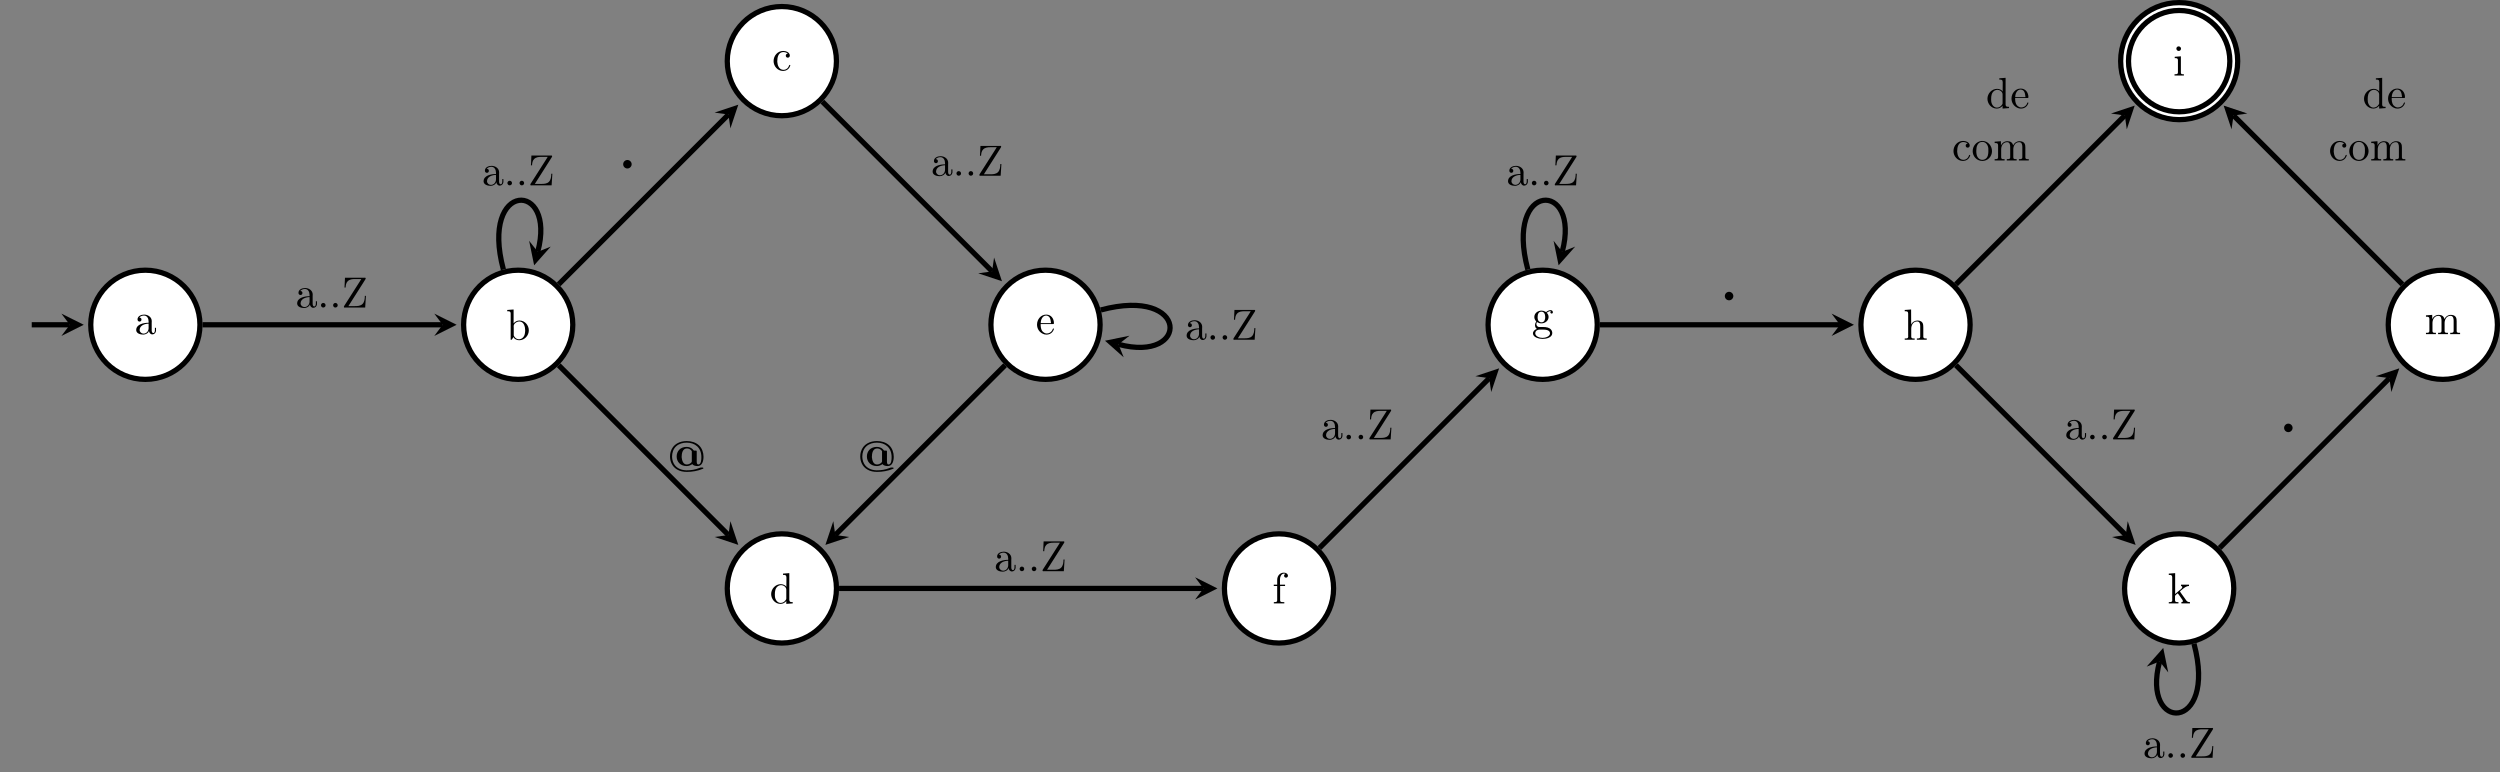 <?xml version="1.0" encoding="UTF-8"?>
<svg xmlns="http://www.w3.org/2000/svg" xmlns:xlink="http://www.w3.org/1999/xlink" width="570.191pt" height="176.173pt" viewBox="0 0 570.191 176.173" version="1.1">
<rect x="0" y="0" width="570.191" height="176.173" fill="#808080" stroke="none"/>
<defs>
<g>
<symbol overflow="visible" id="glyph0-0">
<path style="stroke:none;" d=""/>
</symbol>
<symbol overflow="visible" id="glyph0-1">
<path style="stroke:none;" d="M 1.109 -3.797 C 1.359 -4.109 1.797 -4.25 2.172 -4.25 C 2.906 -4.25 3.234 -3.578 3.234 -2.875 L 3.234 -2.609 C 2.094 -2.609 0.406 -2.25 0.406 -0.953 L 0.406 -0.875 C 0.484 -0.094 1.453 0.094 2.031 0.094 C 2.531 0.094 3.188 -0.234 3.312 -0.75 C 3.375 -0.312 3.656 0.047 4.094 0.047 C 4.5 0.047 4.859 -0.281 4.922 -0.734 L 4.922 -1.453 L 4.672 -1.453 L 4.672 -0.953 C 4.672 -0.672 4.609 -0.266 4.312 -0.266 C 3.984 -0.266 3.938 -0.656 3.938 -0.922 L 3.938 -2.594 C 3.938 -2.719 3.953 -2.844 3.953 -2.969 C 3.953 -3.938 3.047 -4.469 2.219 -4.469 C 1.578 -4.469 0.703 -4.156 0.703 -3.359 C 0.703 -3.078 0.906 -2.875 1.172 -2.875 C 1.453 -2.875 1.609 -3.094 1.609 -3.344 C 1.609 -3.625 1.391 -3.797 1.109 -3.797 Z M 3.234 -2.406 L 3.234 -1.391 C 3.234 -0.703 2.766 -0.156 2.109 -0.125 L 2.078 -0.125 C 1.609 -0.125 1.188 -0.484 1.188 -0.969 L 1.188 -1.016 C 1.25 -2.031 2.375 -2.375 3.234 -2.406 Z M 3.234 -2.406 "/>
</symbol>
<symbol overflow="visible" id="glyph0-2">
<path style="stroke:none;" d="M 0.266 -6.812 L 0.266 -6.516 L 0.438 -6.516 C 0.75 -6.516 1.047 -6.484 1.047 -6.016 L 1.047 -0.016 L 1.281 -0.031 L 1.422 -0.203 L 1.656 -0.625 L 1.672 -0.625 C 1.906 -0.141 2.5 0.094 3 0.094 C 4.234 0.094 5.188 -0.984 5.188 -2.156 C 5.188 -3.312 4.312 -4.406 3.047 -4.406 C 2.516 -4.406 2.062 -4.156 1.719 -3.766 L 1.719 -6.922 Z M 4.344 -1.906 C 4.312 -1.438 4.25 -1.016 3.953 -0.641 C 3.703 -0.328 3.328 -0.125 2.938 -0.125 C 2.5 -0.125 2.109 -0.375 1.891 -0.734 C 1.797 -0.844 1.75 -0.922 1.75 -1.078 L 1.75 -2.734 C 1.75 -2.875 1.734 -3 1.734 -3.125 C 1.734 -3.734 2.469 -4.188 3.016 -4.188 C 4.094 -4.188 4.359 -2.938 4.359 -2.141 C 4.359 -2.062 4.359 -2 4.344 -1.906 Z M 4.344 -1.906 "/>
</symbol>
<symbol overflow="visible" id="glyph0-3">
<path style="stroke:none;" d="M 3.578 -3.859 C 3.312 -3.844 3.109 -3.672 3.109 -3.406 C 3.109 -3.125 3.297 -2.938 3.562 -2.938 C 3.875 -2.938 4.031 -3.156 4.031 -3.438 L 4.031 -3.5 C 3.922 -4.234 3.078 -4.469 2.5 -4.469 C 1.281 -4.469 0.328 -3.406 0.328 -2.156 C 0.328 -1.031 1.203 0.094 2.5 0.094 C 3.156 0.094 3.797 -0.266 4.062 -0.953 C 4.094 -1.016 4.141 -1.109 4.141 -1.172 C 4.141 -1.25 4.094 -1.297 4.016 -1.297 C 3.875 -1.297 3.781 -0.922 3.703 -0.781 C 3.469 -0.406 3.062 -0.156 2.609 -0.156 C 1.547 -0.156 1.219 -1.219 1.172 -2 L 1.172 -2.125 C 1.172 -2.922 1.359 -4.109 2.453 -4.219 L 2.531 -4.219 C 2.906 -4.219 3.297 -4.109 3.578 -3.859 Z M 3.578 -3.859 "/>
</symbol>
<symbol overflow="visible" id="glyph0-4">
<path style="stroke:none;" d="M 3.031 -6.812 L 3.031 -6.516 L 3.188 -6.516 C 3.531 -6.516 3.812 -6.469 3.812 -5.891 L 3.797 -3.797 C 3.562 -4.203 2.984 -4.406 2.531 -4.406 C 1.312 -4.406 0.328 -3.344 0.328 -2.141 C 0.328 -1.078 1.141 0.094 2.469 0.094 C 2.984 0.094 3.453 -0.156 3.781 -0.547 L 3.781 0.094 L 5.25 -0.016 L 5.25 -0.312 L 5.078 -0.312 C 4.781 -0.312 4.469 -0.344 4.469 -0.812 L 4.469 -6.922 Z M 1.172 -1.906 L 1.172 -2.047 C 1.172 -2.797 1.25 -3.531 1.938 -4 C 2.141 -4.109 2.375 -4.188 2.609 -4.188 C 3.094 -4.188 3.781 -3.781 3.781 -3.156 C 3.781 -3.031 3.781 -2.906 3.781 -2.766 L 3.781 -1.109 C 3.781 -0.984 3.734 -0.891 3.656 -0.797 C 3.406 -0.406 2.969 -0.125 2.5 -0.125 C 1.781 -0.125 1.312 -0.781 1.203 -1.469 C 1.188 -1.609 1.188 -1.766 1.172 -1.906 Z M 1.172 -1.906 "/>
</symbol>
<symbol overflow="visible" id="glyph0-5">
<path style="stroke:none;" d="M 1.109 -2.312 L 3.984 -2.312 C 4.094 -2.312 4.141 -2.375 4.141 -2.5 C 4.141 -3.547 3.5 -4.469 2.375 -4.469 C 1.156 -4.469 0.281 -3.375 0.281 -2.188 C 0.281 -1.281 0.781 -0.453 1.672 -0.062 C 1.891 0.047 2.156 0.094 2.406 0.094 L 2.438 0.094 C 3.203 0.094 3.844 -0.328 4.109 -1.094 C 4.125 -1.125 4.125 -1.172 4.125 -1.203 C 4.125 -1.266 4.094 -1.312 4.016 -1.312 C 3.875 -1.312 3.812 -0.984 3.75 -0.875 C 3.5 -0.438 3.016 -0.156 2.5 -0.156 C 2.141 -0.156 1.812 -0.359 1.547 -0.625 C 1.141 -1.094 1.109 -1.734 1.109 -2.312 Z M 1.125 -2.516 C 1.125 -3.297 1.531 -4.25 2.359 -4.25 L 2.406 -4.25 C 3.375 -4.156 3.375 -3.125 3.469 -2.516 Z M 1.125 -2.516 "/>
</symbol>
<symbol overflow="visible" id="glyph0-6">
<path style="stroke:none;" d="M 1.109 -4.297 L 0.328 -4.297 L 0.328 -3.984 L 1.109 -3.984 L 1.109 -0.688 C 1.109 -0.344 0.812 -0.312 0.516 -0.312 L 0.344 -0.312 L 0.344 -0.016 L 2.734 -0.016 L 2.734 -0.312 L 2.422 -0.312 C 2.203 -0.312 1.969 -0.328 1.859 -0.438 C 1.781 -0.531 1.781 -0.656 1.781 -0.781 L 1.781 -3.984 L 2.906 -3.984 L 2.906 -4.297 L 1.75 -4.297 L 1.75 -5.609 C 1.75 -6.156 2.125 -6.812 2.656 -6.812 C 2.766 -6.812 2.906 -6.797 2.984 -6.734 C 2.797 -6.688 2.688 -6.516 2.688 -6.312 C 2.688 -6.062 2.875 -5.891 3.125 -5.891 C 3.375 -5.891 3.562 -6.094 3.562 -6.312 C 3.562 -6.781 3.078 -7.031 2.656 -7.031 C 1.75 -7.031 1.109 -6.328 1.109 -5.359 Z M 1.109 -4.297 "/>
</symbol>
<symbol overflow="visible" id="glyph0-7">
<path style="stroke:none;" d="M 1.188 -0.234 L 1.188 -0.219 C 0.719 -0.125 0.281 0.312 0.281 0.781 C 0.281 1.719 1.719 2.047 2.484 2.047 C 3.312 2.047 4.688 1.75 4.688 0.719 C 4.688 0.062 4.234 -0.375 3.641 -0.547 C 3.281 -0.656 2.906 -0.672 2.531 -0.672 L 1.625 -0.672 C 1.312 -0.703 1.062 -1.016 1.062 -1.328 L 1.062 -1.391 C 1.062 -1.516 1.141 -1.781 1.234 -1.781 C 1.359 -1.75 1.5 -1.641 1.656 -1.578 C 1.828 -1.531 2.031 -1.5 2.219 -1.5 C 3.047 -1.5 3.844 -2.109 3.844 -2.953 C 3.844 -3.297 3.703 -3.688 3.422 -3.906 L 3.422 -3.922 C 3.703 -4.109 3.953 -4.297 4.312 -4.297 C 4.344 -4.297 4.375 -4.297 4.406 -4.281 C 4.312 -4.234 4.25 -4.156 4.25 -4.031 C 4.25 -3.875 4.391 -3.734 4.547 -3.734 C 4.719 -3.734 4.828 -3.875 4.828 -4.031 C 4.828 -4.297 4.609 -4.516 4.344 -4.516 C 3.984 -4.516 3.656 -4.375 3.391 -4.156 C 3.359 -4.125 3.312 -4.094 3.281 -4.078 L 3.266 -4.078 C 3.203 -4.078 3.125 -4.156 3.078 -4.188 C 2.828 -4.328 2.516 -4.406 2.219 -4.406 C 1.438 -4.406 0.594 -3.859 0.594 -2.953 C 0.594 -2.625 0.719 -2.328 0.922 -2.062 C 0.953 -2.031 1.031 -1.969 1.031 -1.922 C 1.031 -1.875 0.969 -1.828 0.953 -1.781 C 0.812 -1.578 0.75 -1.328 0.75 -1.094 C 0.75 -0.781 0.891 -0.375 1.188 -0.234 Z M 0.812 0.844 L 0.812 0.75 C 0.812 0.234 1.266 -0.078 1.797 -0.078 L 2.578 -0.078 C 3.203 -0.078 4.172 0.016 4.172 0.781 C 4.172 1.5 3.094 1.812 2.484 1.812 C 1.828 1.812 0.906 1.516 0.812 0.844 Z M 1.344 -2.75 L 1.344 -2.875 C 1.344 -3.422 1.469 -4.172 2.219 -4.172 C 2.828 -4.172 3.078 -3.594 3.078 -2.953 C 3.078 -2.547 3 -1.734 2.219 -1.734 C 1.969 -1.734 1.719 -1.859 1.547 -2.078 C 1.391 -2.266 1.375 -2.516 1.344 -2.75 Z M 1.344 -2.75 "/>
</symbol>
<symbol overflow="visible" id="glyph0-8">
<path style="stroke:none;" d="M 0.312 -6.812 L 0.312 -6.516 L 0.469 -6.516 C 0.844 -6.516 1.094 -6.469 1.094 -5.984 L 1.094 -0.953 C 1.094 -0.891 1.109 -0.812 1.109 -0.734 C 1.109 -0.359 0.844 -0.312 0.562 -0.312 L 0.312 -0.312 L 0.312 -0.016 L 2.578 -0.016 L 2.578 -0.312 L 2.312 -0.312 C 2.031 -0.312 1.797 -0.359 1.797 -0.734 L 1.797 -2.547 C 1.797 -3.266 2.156 -4.188 3.156 -4.188 C 3.781 -4.188 3.844 -3.5 3.844 -3.078 L 3.844 -0.688 C 3.844 -0.344 3.562 -0.312 3.25 -0.312 L 3.078 -0.312 L 3.078 -0.016 L 5.328 -0.016 L 5.328 -0.312 L 5.078 -0.312 C 4.812 -0.312 4.547 -0.359 4.547 -0.703 L 4.547 -2.875 C 4.547 -3.203 4.531 -3.531 4.391 -3.844 C 4.141 -4.281 3.656 -4.406 3.188 -4.406 C 2.609 -4.406 1.969 -4.016 1.781 -3.453 L 1.766 -6.922 Z M 0.312 -6.812 "/>
</symbol>
<symbol overflow="visible" id="glyph0-9">
<path style="stroke:none;" d="M 0.375 -4.297 L 0.375 -3.984 L 0.562 -3.984 C 0.844 -3.984 1.109 -3.953 1.109 -3.484 L 1.109 -0.734 C 1.109 -0.375 0.922 -0.312 0.328 -0.312 L 0.328 -0.016 L 2.469 -0.016 L 2.469 -0.312 L 2.266 -0.312 C 2.016 -0.312 1.781 -0.344 1.781 -0.672 L 1.781 -4.406 Z M 1.203 -6.672 C 0.953 -6.641 0.75 -6.422 0.75 -6.156 C 0.75 -5.859 1 -5.625 1.281 -5.625 C 1.562 -5.625 1.812 -5.844 1.812 -6.156 C 1.812 -6.438 1.562 -6.672 1.281 -6.672 C 1.25 -6.672 1.234 -6.672 1.203 -6.672 Z M 1.203 -6.672 "/>
</symbol>
<symbol overflow="visible" id="glyph0-10">
<path style="stroke:none;" d="M 0.266 -6.812 L 0.266 -6.516 L 0.438 -6.516 C 0.75 -6.516 1.047 -6.469 1.047 -5.984 L 1.047 -0.953 C 1.047 -0.891 1.062 -0.812 1.062 -0.734 C 1.062 -0.359 0.781 -0.312 0.516 -0.312 L 0.266 -0.312 L 0.266 -0.016 L 2.469 -0.016 L 2.469 -0.312 L 2.234 -0.312 C 1.938 -0.312 1.688 -0.359 1.688 -0.734 L 1.688 -1.672 C 1.688 -1.875 2.078 -2.156 2.328 -2.328 C 2.406 -2.156 2.547 -2.016 2.656 -1.859 C 2.891 -1.531 3.125 -1.203 3.344 -0.875 C 3.406 -0.781 3.484 -0.656 3.484 -0.531 C 3.484 -0.359 3.297 -0.312 3.141 -0.312 L 3.141 -0.016 L 5.094 -0.016 L 5.094 -0.312 C 4.922 -0.312 4.734 -0.312 4.578 -0.406 C 4.344 -0.531 4.188 -0.766 4.047 -0.984 C 3.797 -1.328 3.547 -1.688 3.297 -2.031 L 2.938 -2.547 C 2.891 -2.594 2.828 -2.688 2.828 -2.719 L 2.828 -2.734 C 2.828 -2.812 3.125 -3.031 3.266 -3.141 C 3.719 -3.531 4.234 -3.984 4.875 -3.984 L 4.875 -4.297 L 3.062 -4.297 L 3.062 -3.984 C 3.203 -3.984 3.344 -3.875 3.344 -3.734 C 3.344 -3.438 2.875 -3.141 2.609 -2.922 C 2.297 -2.656 2.016 -2.406 1.719 -2.156 L 1.719 -6.922 Z M 0.266 -6.812 "/>
</symbol>
<symbol overflow="visible" id="glyph0-11">
<path style="stroke:none;" d="M 0.312 -4.297 L 0.312 -3.984 L 0.469 -3.984 C 0.797 -3.984 1.094 -3.953 1.094 -3.484 L 1.094 -0.734 C 1.094 -0.328 0.812 -0.312 0.375 -0.312 L 0.312 -0.312 L 0.312 -0.016 L 2.578 -0.016 L 2.578 -0.312 L 2.312 -0.312 C 2.031 -0.312 1.797 -0.359 1.797 -0.734 L 1.797 -2.547 C 1.797 -3.281 2.188 -4.188 3.156 -4.188 C 3.781 -4.188 3.859 -3.531 3.859 -3.078 L 3.859 -0.703 C 3.859 -0.344 3.562 -0.312 3.234 -0.312 L 3.078 -0.312 L 3.078 -0.016 L 5.328 -0.016 L 5.328 -0.312 L 5.078 -0.312 C 4.797 -0.312 4.562 -0.359 4.562 -0.734 L 4.562 -2.547 C 4.562 -3.281 4.953 -4.188 5.906 -4.188 C 6.547 -4.188 6.625 -3.531 6.625 -3.078 L 6.625 -0.703 C 6.625 -0.344 6.312 -0.312 5.984 -0.312 L 5.844 -0.312 L 5.844 -0.016 L 8.094 -0.016 L 8.094 -0.312 L 7.891 -0.312 C 7.594 -0.312 7.312 -0.344 7.312 -0.703 L 7.312 -2.953 C 7.312 -3.312 7.297 -3.656 7.062 -3.984 C 6.797 -4.312 6.375 -4.406 5.969 -4.406 C 5.328 -4.406 4.797 -4.031 4.531 -3.453 C 4.344 -4.156 3.891 -4.406 3.203 -4.406 C 2.562 -4.406 1.953 -4 1.75 -3.391 L 1.734 -4.406 Z M 0.312 -4.297 "/>
</symbol>
<symbol overflow="visible" id="glyph0-12">
<path style="stroke:none;" d="M 1.312 -1.062 C 1.062 -1.031 0.859 -0.797 0.859 -0.547 C 0.859 -0.297 1.062 -0.016 1.359 -0.016 C 1.641 -0.016 1.906 -0.219 1.906 -0.531 C 1.906 -0.781 1.719 -1.062 1.391 -1.062 C 1.359 -1.062 1.328 -1.062 1.312 -1.062 Z M 1.312 -1.062 "/>
</symbol>
<symbol overflow="visible" id="glyph0-13">
<path style="stroke:none;" d="M 0.797 -6.812 L 0.688 -4.578 L 0.938 -4.578 C 0.969 -5.094 1.047 -5.656 1.422 -6.016 C 1.844 -6.453 2.469 -6.516 3.078 -6.516 C 3.266 -6.516 3.453 -6.516 3.625 -6.516 L 4.516 -6.516 C 4.375 -6.312 4.25 -6.109 4.141 -5.906 L 3.453 -4.828 C 2.531 -3.391 1.609 -1.953 0.703 -0.516 C 0.625 -0.406 0.547 -0.297 0.547 -0.172 C 0.547 -0.047 0.594 0 0.734 0 C 0.797 0 0.859 -0.016 0.891 -0.016 L 5.406 -0.016 L 5.578 -2.672 L 5.328 -2.672 C 5.328 -2.031 5.25 -1.266 4.781 -0.812 C 4.312 -0.359 3.625 -0.344 3.016 -0.344 L 1.578 -0.344 C 2.609 -1.953 3.625 -3.578 4.656 -5.188 L 5.375 -6.328 C 5.438 -6.438 5.531 -6.547 5.531 -6.656 C 5.531 -6.781 5.469 -6.828 5.344 -6.828 C 5.297 -6.828 5.234 -6.812 5.188 -6.812 Z M 0.797 -6.812 "/>
</symbol>
<symbol overflow="visible" id="glyph0-14">
<path style="stroke:none;" d="M 2.344 -4.469 C 1.094 -4.344 0.281 -3.281 0.281 -2.125 C 0.281 -1 1.172 0.094 2.5 0.094 C 3.688 0.094 4.688 -0.875 4.688 -2.141 C 4.688 -3.312 3.797 -4.469 2.469 -4.469 C 2.438 -4.469 2.375 -4.469 2.344 -4.469 Z M 1.109 -1.891 L 1.109 -2.328 C 1.109 -3.094 1.359 -4.25 2.484 -4.25 C 3.297 -4.25 3.75 -3.562 3.844 -2.812 C 3.859 -2.594 3.859 -2.375 3.859 -2.156 C 3.859 -1.516 3.781 -0.703 3.156 -0.344 C 2.953 -0.203 2.734 -0.156 2.5 -0.156 C 1.781 -0.156 1.266 -0.719 1.156 -1.5 C 1.141 -1.625 1.141 -1.766 1.109 -1.891 Z M 1.109 -1.891 "/>
</symbol>
<symbol overflow="visible" id="glyph1-0">
<path style="stroke:none;" d=""/>
</symbol>
<symbol overflow="visible" id="glyph1-1">
<path style="stroke:none;" d="M 2.219 -1.25 C 2.219 -1.781 1.766 -2.219 1.25 -2.219 C 0.703 -2.219 0.281 -1.766 0.281 -1.25 C 0.281 -0.719 0.703 -0.281 1.25 -0.281 C 1.766 -0.281 2.219 -0.719 2.219 -1.25 Z M 2.219 -1.25 "/>
</symbol>
<symbol overflow="visible" id="glyph2-0">
<path style="stroke:none;" d=""/>
</symbol>
<symbol overflow="visible" id="glyph2-1">
<path style="stroke:none;" d="M 5.734 -1.734 C 5.938 -1.359 6.547 -1.281 6.922 -1.281 C 7.938 -1.281 8.281 -2.359 8.281 -3.422 C 8.281 -4.359 7.938 -5.359 7.25 -6 C 6.5 -6.703 5.469 -6.984 4.453 -6.984 C 2.875 -6.984 1.297 -6.297 0.781 -4.531 C 0.688 -4.203 0.641 -3.844 0.641 -3.5 C 0.641 -2.344 1.109 -1.188 2.219 -0.516 C 2.906 -0.078 3.719 0.047 4.516 0.047 C 5.688 0.047 6.984 -0.172 8.047 -0.625 C 8.125 -0.641 8.25 -0.672 8.25 -0.797 C 8.25 -0.891 8.172 -0.953 8.062 -0.953 C 8.016 -0.953 7.953 -0.938 7.906 -0.938 C 7.844 -0.938 7.781 -0.953 7.719 -0.953 C 7.562 -0.953 7.422 -0.875 7.281 -0.828 C 6.406 -0.453 5.391 -0.312 4.453 -0.312 L 4.312 -0.312 C 3.031 -0.359 1.75 -0.922 1.281 -2.359 C 1.172 -2.703 1.109 -3.062 1.109 -3.422 C 1.109 -4.297 1.359 -5.156 2.047 -5.797 C 2.703 -6.391 3.578 -6.625 4.438 -6.625 C 6.312 -6.625 7.797 -5.516 7.797 -3.312 C 7.797 -2.75 7.75 -1.641 7.078 -1.641 C 6.812 -1.641 6.734 -1.984 6.734 -2.25 C 6.734 -2.359 6.734 -2.469 6.734 -2.578 L 6.734 -4.609 C 6.734 -4.797 6.656 -4.812 6.531 -4.812 L 6.156 -4.812 C 6 -4.812 5.938 -5 5.828 -5.109 C 5.453 -5.484 4.953 -5.656 4.422 -5.656 C 3.812 -5.656 3.156 -5.453 2.719 -4.984 C 2.344 -4.578 2.156 -4.031 2.156 -3.484 C 2.156 -2.25 3.016 -1.281 4.453 -1.281 C 4.938 -1.281 5.328 -1.469 5.734 -1.734 Z M 3.297 -3.281 L 3.297 -3.406 C 3.297 -4.094 3.469 -5.297 4.5 -5.297 C 4.906 -5.297 5.266 -5.109 5.516 -4.812 C 5.547 -4.766 5.594 -4.719 5.609 -4.672 L 5.609 -2.359 C 5.609 -1.984 4.953 -1.641 4.484 -1.641 C 3.594 -1.641 3.375 -2.594 3.297 -3.281 Z M 3.297 -3.281 "/>
</symbol>
</g>
<clipPath id="clip1">
  <path d="M 527 44 L 570.191 44 L 570.191 104 L 527 104 Z M 527 44 "/>
</clipPath>
<clipPath id="clip2">
  <path d="M 474 129 L 519 129 L 519 176.172 L 474 176.172 Z M 474 129 "/>
</clipPath>
</defs>
<g id="surface1">
<path style="fill-rule:nonzero;fill:rgb(100%,100%,100%);fill-opacity:1;stroke-width:1.196;stroke-linecap:butt;stroke-linejoin:miter;stroke:rgb(0%,0%,0%);stroke-opacity:1;stroke-miterlimit:10;" d="M 12.452 0.002 C 12.452 6.877 6.877 12.451 -0.002 12.451 C -6.877 12.451 -12.451 6.877 -12.451 0.002 C -12.451 -6.877 -6.877 -12.451 -0.002 -12.451 C 6.877 -12.451 12.452 -6.877 12.452 0.002 Z M 12.452 0.002 " transform="matrix(1,0,0,-1,33.15,74.076)"/>
<g style="fill:rgb(0%,0%,0%);fill-opacity:1;">
  <use xlink:href="#glyph0-1" x="30.66" y="76.22"/>
</g>
<path style="fill:none;stroke-width:1.196;stroke-linecap:butt;stroke-linejoin:miter;stroke:rgb(0%,0%,0%);stroke-opacity:1;stroke-miterlimit:10;" d="M -25.912 0.002 L -17.232 0.002 " transform="matrix(1,0,0,-1,33.15,74.076)"/>
<path style=" stroke:none;fill-rule:nonzero;fill:rgb(0%,0%,0%);fill-opacity:1;" d="M 19.105 74.074 L 14.004 71.527 L 15.918 74.074 L 14.004 76.625 "/>
<path style="fill-rule:nonzero;fill:rgb(100%,100%,100%);fill-opacity:1;stroke-width:1.196;stroke-linecap:butt;stroke-linejoin:miter;stroke:rgb(0%,0%,0%);stroke-opacity:1;stroke-miterlimit:10;" d="M 97.491 0.002 C 97.491 6.877 91.916 12.451 85.041 12.451 C 78.162 12.451 72.588 6.877 72.588 0.002 C 72.588 -6.877 78.162 -12.451 85.041 -12.451 C 91.916 -12.451 97.491 -6.877 97.491 0.002 Z M 97.491 0.002 " transform="matrix(1,0,0,-1,33.15,74.076)"/>
<g style="fill:rgb(0%,0%,0%);fill-opacity:1;">
  <use xlink:href="#glyph0-2" x="115.423" y="77.507"/>
</g>
<path style="fill-rule:nonzero;fill:rgb(100%,100%,100%);fill-opacity:1;stroke-width:1.196;stroke-linecap:butt;stroke-linejoin:miter;stroke:rgb(0%,0%,0%);stroke-opacity:1;stroke-miterlimit:10;" d="M 157.623 60.135 C 157.623 67.01 152.049 72.584 145.174 72.584 C 138.295 72.584 132.721 67.01 132.721 60.135 C 132.721 53.256 138.295 47.681 145.174 47.681 C 152.049 47.681 157.623 53.256 157.623 60.135 Z M 157.623 60.135 " transform="matrix(1,0,0,-1,33.15,74.076)"/>
<g style="fill:rgb(0%,0%,0%);fill-opacity:1;">
  <use xlink:href="#glyph0-3" x="176.108" y="16.088"/>
</g>
<path style="fill-rule:nonzero;fill:rgb(100%,100%,100%);fill-opacity:1;stroke-width:1.196;stroke-linecap:butt;stroke-linejoin:miter;stroke:rgb(0%,0%,0%);stroke-opacity:1;stroke-miterlimit:10;" d="M 157.623 -60.131 C 157.623 -53.256 152.049 -47.682 145.174 -47.682 C 138.295 -47.682 132.721 -53.256 132.721 -60.131 C 132.721 -67.01 138.295 -72.584 145.174 -72.584 C 152.049 -72.584 157.623 -67.01 157.623 -60.131 Z M 157.623 -60.131 " transform="matrix(1,0,0,-1,33.15,74.076)"/>
<g style="fill:rgb(0%,0%,0%);fill-opacity:1;">
  <use xlink:href="#glyph0-4" x="175.555" y="137.639"/>
</g>
<path style="fill-rule:nonzero;fill:rgb(100%,100%,100%);fill-opacity:1;stroke-width:1.196;stroke-linecap:butt;stroke-linejoin:miter;stroke:rgb(0%,0%,0%);stroke-opacity:1;stroke-miterlimit:10;" d="M 217.756 0.002 C 217.756 6.877 212.182 12.451 205.307 12.451 C 198.428 12.451 192.854 6.877 192.854 0.002 C 192.854 -6.877 198.428 -12.451 205.307 -12.451 C 212.182 -12.451 217.756 -6.877 217.756 0.002 Z M 217.756 0.002 " transform="matrix(1,0,0,-1,33.15,74.076)"/>
<g style="fill:rgb(0%,0%,0%);fill-opacity:1;">
  <use xlink:href="#glyph0-5" x="236.24" y="76.22"/>
</g>
<path style="fill-rule:nonzero;fill:rgb(100%,100%,100%);fill-opacity:1;stroke-width:1.196;stroke-linecap:butt;stroke-linejoin:miter;stroke:rgb(0%,0%,0%);stroke-opacity:1;stroke-miterlimit:10;" d="M 271.01 -60.131 C 271.01 -53.256 265.436 -47.682 258.561 -47.682 C 251.686 -47.682 246.112 -53.256 246.112 -60.131 C 246.112 -67.01 251.686 -72.584 258.561 -72.584 C 265.436 -72.584 271.01 -67.01 271.01 -60.131 Z M 271.01 -60.131 " transform="matrix(1,0,0,-1,33.15,74.076)"/>
<g style="fill:rgb(0%,0%,0%);fill-opacity:1;">
  <use xlink:href="#glyph0-6" x="290.186" y="137.639"/>
</g>
<path style="fill-rule:nonzero;fill:rgb(100%,100%,100%);fill-opacity:1;stroke-width:1.196;stroke-linecap:butt;stroke-linejoin:miter;stroke:rgb(0%,0%,0%);stroke-opacity:1;stroke-miterlimit:10;" d="M 331.143 0.002 C 331.143 6.877 325.569 12.451 318.694 12.451 C 311.819 12.451 306.245 6.877 306.245 0.002 C 306.245 -6.877 311.819 -12.451 318.694 -12.451 C 325.569 -12.451 331.143 -6.877 331.143 0.002 Z M 331.143 0.002 " transform="matrix(1,0,0,-1,33.15,74.076)"/>
<g style="fill:rgb(0%,0%,0%);fill-opacity:1;">
  <use xlink:href="#glyph0-7" x="349.349" y="75.252"/>
</g>
<path style="fill-rule:nonzero;fill:rgb(100%,100%,100%);fill-opacity:1;stroke-width:1.196;stroke-linecap:butt;stroke-linejoin:miter;stroke:rgb(0%,0%,0%);stroke-opacity:1;stroke-miterlimit:10;" d="M 416.186 0.002 C 416.186 6.877 410.612 12.451 403.733 12.451 C 396.858 12.451 391.284 6.877 391.284 0.002 C 391.284 -6.877 396.858 -12.451 403.733 -12.451 C 410.612 -12.451 416.186 -6.877 416.186 0.002 Z M 416.186 0.002 " transform="matrix(1,0,0,-1,33.15,74.076)"/>
<g style="fill:rgb(0%,0%,0%);fill-opacity:1;">
  <use xlink:href="#glyph0-8" x="434.112" y="77.507"/>
</g>
<path style="fill-rule:nonzero;fill:rgb(100%,100%,100%);fill-opacity:1;stroke-width:2.989;stroke-linecap:butt;stroke-linejoin:miter;stroke:rgb(0%,0%,0%);stroke-opacity:1;stroke-miterlimit:10;" d="M 476.319 60.135 C 476.319 67.01 470.745 72.584 463.866 72.584 C 456.991 72.584 451.416 67.01 451.416 60.135 C 451.416 53.256 456.991 47.681 463.866 47.681 C 470.745 47.681 476.319 53.256 476.319 60.135 Z M 476.319 60.135 " transform="matrix(1,0,0,-1,33.15,74.076)"/>
<path style="fill:none;stroke-width:0.598;stroke-linecap:butt;stroke-linejoin:miter;stroke:rgb(100%,100%,100%);stroke-opacity:1;stroke-miterlimit:10;" d="M 476.319 60.135 C 476.319 67.01 470.745 72.584 463.866 72.584 C 456.991 72.584 451.416 67.01 451.416 60.135 C 451.416 53.256 456.991 47.681 463.866 47.681 C 470.745 47.681 476.319 53.256 476.319 60.135 Z M 476.319 60.135 " transform="matrix(1,0,0,-1,33.15,74.076)"/>
<g style="fill:rgb(0%,0%,0%);fill-opacity:1;">
  <use xlink:href="#glyph0-9" x="495.627" y="17.248"/>
</g>
<path style="fill-rule:nonzero;fill:rgb(100%,100%,100%);fill-opacity:1;stroke-width:1.196;stroke-linecap:butt;stroke-linejoin:miter;stroke:rgb(0%,0%,0%);stroke-opacity:1;stroke-miterlimit:10;" d="M 476.319 -60.131 C 476.319 -53.256 470.745 -47.682 463.866 -47.682 C 456.991 -47.682 451.416 -53.256 451.416 -60.131 C 451.416 -67.01 456.991 -72.584 463.866 -72.584 C 470.745 -72.584 476.319 -67.01 476.319 -60.131 Z M 476.319 -60.131 " transform="matrix(1,0,0,-1,33.15,74.076)"/>
<g style="fill:rgb(0%,0%,0%);fill-opacity:1;">
  <use xlink:href="#glyph0-10" x="494.382" y="137.639"/>
</g>
<path style=" stroke:none;fill-rule:nonzero;fill:rgb(100%,100%,100%);fill-opacity:1;" d="M 569.602 74.074 C 569.602 67.199 564.027 61.625 557.148 61.625 C 550.273 61.625 544.699 67.199 544.699 74.074 C 544.699 80.953 550.273 86.527 557.148 86.527 C 564.027 86.527 569.602 80.953 569.602 74.074 Z M 569.602 74.074 "/>
<g clip-path="url(#clip1)" clip-rule="nonzero">
<path style="fill:none;stroke-width:1.196;stroke-linecap:butt;stroke-linejoin:miter;stroke:rgb(0%,0%,0%);stroke-opacity:1;stroke-miterlimit:10;" d="M 536.452 0.002 C 536.452 6.877 530.877 12.451 523.998 12.451 C 517.123 12.451 511.549 6.877 511.549 0.002 C 511.549 -6.877 517.123 -12.451 523.998 -12.451 C 530.877 -12.451 536.452 -6.877 536.452 0.002 Z M 536.452 0.002 " transform="matrix(1,0,0,-1,33.15,74.076)"/>
</g>
<g style="fill:rgb(0%,0%,0%);fill-opacity:1;">
  <use xlink:href="#glyph0-11" x="552.993" y="76.22"/>
</g>
<path style="fill:none;stroke-width:1.196;stroke-linecap:butt;stroke-linejoin:miter;stroke:rgb(0%,0%,0%);stroke-opacity:1;stroke-miterlimit:10;" d="M 13.049 0.002 L 67.807 0.002 " transform="matrix(1,0,0,-1,33.15,74.076)"/>
<path style=" stroke:none;fill-rule:nonzero;fill:rgb(0%,0%,0%);fill-opacity:1;" d="M 104.145 74.074 L 99.047 71.527 L 100.957 74.074 L 99.047 76.625 "/>
<g style="fill:rgb(0%,0%,0%);fill-opacity:1;">
  <use xlink:href="#glyph0-1" x="67.37" y="70.159"/>
  <use xlink:href="#glyph0-12" x="72.35" y="70.159"/>
  <use xlink:href="#glyph0-12" x="75.117" y="70.159"/>
  <use xlink:href="#glyph0-13" x="77.884" y="70.159"/>
</g>
<path style="fill:none;stroke-width:1.196;stroke-linecap:butt;stroke-linejoin:miter;stroke:rgb(0%,0%,0%);stroke-opacity:1;stroke-miterlimit:10;" d="M 94.268 9.228 L 132.987 47.947 " transform="matrix(1,0,0,-1,33.15,74.076)"/>
<path style=" stroke:none;fill-rule:nonzero;fill:rgb(0%,0%,0%);fill-opacity:1;" d="M 168.391 23.875 L 162.98 25.676 L 166.137 26.129 L 166.59 29.285 "/>
<g style="fill:rgb(0%,0%,0%);fill-opacity:1;">
  <use xlink:href="#glyph1-1" x="141.848" y="38.709"/>
</g>
<path style="fill:none;stroke-width:1.196;stroke-linecap:butt;stroke-linejoin:miter;stroke:rgb(0%,0%,0%);stroke-opacity:1;stroke-miterlimit:10;" d="M 94.268 -9.225 L 132.987 -47.947 " transform="matrix(1,0,0,-1,33.15,74.076)"/>
<path style=" stroke:none;fill-rule:nonzero;fill:rgb(0%,0%,0%);fill-opacity:1;" d="M 168.391 124.277 L 166.59 118.867 L 166.137 122.023 L 162.98 122.473 "/>
<g style="fill:rgb(0%,0%,0%);fill-opacity:1;">
  <use xlink:href="#glyph2-1" x="152.173" y="107.58"/>
</g>
<path style="fill:none;stroke-width:1.196;stroke-linecap:butt;stroke-linejoin:miter;stroke:rgb(0%,0%,0%);stroke-opacity:1;stroke-miterlimit:10;" d="M 196.08 -9.225 L 157.358 -47.947 " transform="matrix(1,0,0,-1,33.15,74.076)"/>
<path style=" stroke:none;fill-rule:nonzero;fill:rgb(0%,0%,0%);fill-opacity:1;" d="M 188.254 124.277 L 193.664 122.473 L 190.508 122.023 L 190.059 118.867 "/>
<g style="fill:rgb(0%,0%,0%);fill-opacity:1;">
  <use xlink:href="#glyph2-1" x="195.561" y="107.58"/>
</g>
<path style="fill:none;stroke-width:1.196;stroke-linecap:butt;stroke-linejoin:miter;stroke:rgb(0%,0%,0%);stroke-opacity:1;stroke-miterlimit:10;" d="M 81.662 12.603 C 76.209 32.955 93.87 32.955 89.498 16.646 " transform="matrix(1,0,0,-1,33.15,74.076)"/>
<path style=" stroke:none;fill-rule:nonzero;fill:rgb(0%,0%,0%);fill-opacity:1;" d="M 121.824 60.512 L 125.609 56.242 L 122.648 57.43 L 120.68 54.922 "/>
<g style="fill:rgb(0%,0%,0%);fill-opacity:1;">
  <use xlink:href="#glyph0-1" x="109.89" y="42.292"/>
  <use xlink:href="#glyph0-12" x="114.87" y="42.292"/>
  <use xlink:href="#glyph0-12" x="117.637" y="42.292"/>
  <use xlink:href="#glyph0-13" x="120.404" y="42.292"/>
</g>
<path style="fill:none;stroke-width:1.196;stroke-linecap:butt;stroke-linejoin:miter;stroke:rgb(0%,0%,0%);stroke-opacity:1;stroke-miterlimit:10;" d="M 217.909 3.377 C 238.26 8.83 238.26 -8.83 221.952 -4.459 " transform="matrix(1,0,0,-1,33.15,74.076)"/>
<path style=" stroke:none;fill-rule:nonzero;fill:rgb(0%,0%,0%);fill-opacity:1;" d="M 252.023 77.711 L 256.289 81.496 L 255.102 78.535 L 257.609 76.566 "/>
<g style="fill:rgb(0%,0%,0%);fill-opacity:1;">
  <use xlink:href="#glyph0-1" x="270.237" y="77.507"/>
  <use xlink:href="#glyph0-12" x="275.217" y="77.507"/>
  <use xlink:href="#glyph0-12" x="277.984" y="77.507"/>
  <use xlink:href="#glyph0-13" x="280.751" y="77.507"/>
</g>
<path style="fill:none;stroke-width:1.196;stroke-linecap:butt;stroke-linejoin:miter;stroke:rgb(0%,0%,0%);stroke-opacity:1;stroke-miterlimit:10;" d="M 154.401 50.908 L 193.12 12.185 " transform="matrix(1,0,0,-1,33.15,74.076)"/>
<path style=" stroke:none;fill-rule:nonzero;fill:rgb(0%,0%,0%);fill-opacity:1;" d="M 228.523 64.145 L 226.723 58.734 L 226.27 61.891 L 223.113 62.34 "/>
<g style="fill:rgb(0%,0%,0%);fill-opacity:1;">
  <use xlink:href="#glyph0-1" x="212.305" y="40.093"/>
  <use xlink:href="#glyph0-12" x="217.285" y="40.093"/>
  <use xlink:href="#glyph0-12" x="220.052" y="40.093"/>
  <use xlink:href="#glyph0-13" x="222.819" y="40.093"/>
</g>
<path style="fill:none;stroke-width:1.196;stroke-linecap:butt;stroke-linejoin:miter;stroke:rgb(0%,0%,0%);stroke-opacity:1;stroke-miterlimit:10;" d="M 158.221 -60.131 L 241.327 -60.131 " transform="matrix(1,0,0,-1,33.15,74.076)"/>
<path style=" stroke:none;fill-rule:nonzero;fill:rgb(0%,0%,0%);fill-opacity:1;" d="M 277.668 134.207 L 272.566 131.66 L 274.477 134.207 L 272.566 136.758 "/>
<g style="fill:rgb(0%,0%,0%);fill-opacity:1;">
  <use xlink:href="#glyph0-1" x="226.714" y="130.291"/>
  <use xlink:href="#glyph0-12" x="231.694" y="130.291"/>
  <use xlink:href="#glyph0-12" x="234.461" y="130.291"/>
  <use xlink:href="#glyph0-13" x="237.228" y="130.291"/>
</g>
<path style="fill:none;stroke-width:1.196;stroke-linecap:butt;stroke-linejoin:miter;stroke:rgb(0%,0%,0%);stroke-opacity:1;stroke-miterlimit:10;" d="M 267.788 -50.904 L 306.506 -12.186 " transform="matrix(1,0,0,-1,33.15,74.076)"/>
<path style=" stroke:none;fill-rule:nonzero;fill:rgb(0%,0%,0%);fill-opacity:1;" d="M 341.914 84.008 L 336.504 85.809 L 339.656 86.262 L 340.109 89.418 "/>
<g style="fill:rgb(0%,0%,0%);fill-opacity:1;">
  <use xlink:href="#glyph0-1" x="301.256" y="100.225"/>
  <use xlink:href="#glyph0-12" x="306.236" y="100.225"/>
  <use xlink:href="#glyph0-12" x="309.003" y="100.225"/>
  <use xlink:href="#glyph0-13" x="311.77" y="100.225"/>
</g>
<path style="fill:none;stroke-width:1.196;stroke-linecap:butt;stroke-linejoin:miter;stroke:rgb(0%,0%,0%);stroke-opacity:1;stroke-miterlimit:10;" d="M 315.315 12.603 C 309.862 32.955 327.522 32.955 323.155 16.646 " transform="matrix(1,0,0,-1,33.15,74.076)"/>
<path style=" stroke:none;fill-rule:nonzero;fill:rgb(0%,0%,0%);fill-opacity:1;" d="M 355.477 60.512 L 359.262 56.242 L 356.305 57.43 L 354.336 54.922 "/>
<g style="fill:rgb(0%,0%,0%);fill-opacity:1;">
  <use xlink:href="#glyph0-1" x="343.539" y="42.292"/>
  <use xlink:href="#glyph0-12" x="348.519" y="42.292"/>
  <use xlink:href="#glyph0-12" x="351.286" y="42.292"/>
  <use xlink:href="#glyph0-13" x="354.053" y="42.292"/>
</g>
<path style="fill:none;stroke-width:1.196;stroke-linecap:butt;stroke-linejoin:miter;stroke:rgb(0%,0%,0%);stroke-opacity:1;stroke-miterlimit:10;" d="M 331.741 0.002 L 386.502 0.002 " transform="matrix(1,0,0,-1,33.15,74.076)"/>
<path style=" stroke:none;fill-rule:nonzero;fill:rgb(0%,0%,0%);fill-opacity:1;" d="M 422.84 74.074 L 417.738 71.527 L 419.652 74.074 L 417.738 76.625 "/>
<g style="fill:rgb(0%,0%,0%);fill-opacity:1;">
  <use xlink:href="#glyph1-1" x="393.114" y="68.775"/>
</g>
<path style="fill:none;stroke-width:1.196;stroke-linecap:butt;stroke-linejoin:miter;stroke:rgb(0%,0%,0%);stroke-opacity:1;stroke-miterlimit:10;" d="M 412.959 9.228 L 451.471 47.736 " transform="matrix(1,0,0,-1,33.15,74.076)"/>
<path style=" stroke:none;fill-rule:nonzero;fill:rgb(0%,0%,0%);fill-opacity:1;" d="M 486.875 24.086 L 481.465 25.891 L 484.621 26.34 L 485.07 29.496 "/>
<g style="fill:rgb(0%,0%,0%);fill-opacity:1;">
  <use xlink:href="#glyph0-4" x="452.961" y="24.67"/>
  <use xlink:href="#glyph0-5" x="458.494" y="24.67"/>
</g>
<g style="fill:rgb(0%,0%,0%);fill-opacity:1;">
  <use xlink:href="#glyph0-3" x="445.215" y="36.612"/>
  <use xlink:href="#glyph0-14" x="449.641" y="36.612"/>
  <use xlink:href="#glyph0-11" x="454.622" y="36.612"/>
</g>
<path style="fill:none;stroke-width:1.196;stroke-linecap:butt;stroke-linejoin:miter;stroke:rgb(0%,0%,0%);stroke-opacity:1;stroke-miterlimit:10;" d="M 412.959 -9.225 L 451.682 -47.947 " transform="matrix(1,0,0,-1,33.15,74.076)"/>
<path style=" stroke:none;fill-rule:nonzero;fill:rgb(0%,0%,0%);fill-opacity:1;" d="M 487.086 124.277 L 485.281 118.867 L 484.832 122.023 L 481.676 122.473 "/>
<g style="fill:rgb(0%,0%,0%);fill-opacity:1;">
  <use xlink:href="#glyph0-1" x="470.862" y="100.225"/>
  <use xlink:href="#glyph0-12" x="475.842" y="100.225"/>
  <use xlink:href="#glyph0-12" x="478.609" y="100.225"/>
  <use xlink:href="#glyph0-13" x="481.376" y="100.225"/>
</g>
<g clip-path="url(#clip2)" clip-rule="nonzero">
<path style="fill:none;stroke-width:1.196;stroke-linecap:butt;stroke-linejoin:miter;stroke:rgb(0%,0%,0%);stroke-opacity:1;stroke-miterlimit:10;" d="M 467.245 -72.737 C 472.698 -93.088 455.038 -93.088 459.409 -76.779 " transform="matrix(1,0,0,-1,33.15,74.076)"/>
</g>
<path style=" stroke:none;fill-rule:nonzero;fill:rgb(0%,0%,0%);fill-opacity:1;" d="M 493.383 147.773 L 489.598 152.043 L 492.559 150.855 L 494.527 153.363 "/>
<g style="fill:rgb(0%,0%,0%);fill-opacity:1;">
  <use xlink:href="#glyph0-1" x="488.711" y="172.853"/>
  <use xlink:href="#glyph0-12" x="493.691" y="172.853"/>
  <use xlink:href="#glyph0-12" x="496.458" y="172.853"/>
  <use xlink:href="#glyph0-13" x="499.225" y="172.853"/>
</g>
<path style="fill:none;stroke-width:1.196;stroke-linecap:butt;stroke-linejoin:miter;stroke:rgb(0%,0%,0%);stroke-opacity:1;stroke-miterlimit:10;" d="M 473.092 -50.904 L 511.815 -12.186 " transform="matrix(1,0,0,-1,33.15,74.076)"/>
<path style=" stroke:none;fill-rule:nonzero;fill:rgb(0%,0%,0%);fill-opacity:1;" d="M 547.219 84.008 L 541.809 85.809 L 544.965 86.262 L 545.414 89.418 "/>
<g style="fill:rgb(0%,0%,0%);fill-opacity:1;">
  <use xlink:href="#glyph1-1" x="520.669" y="98.841"/>
</g>
<path style="fill:none;stroke-width:1.196;stroke-linecap:butt;stroke-linejoin:miter;stroke:rgb(0%,0%,0%);stroke-opacity:1;stroke-miterlimit:10;" d="M 514.772 9.228 L 476.264 47.736 " transform="matrix(1,0,0,-1,33.15,74.076)"/>
<path style=" stroke:none;fill-rule:nonzero;fill:rgb(0%,0%,0%);fill-opacity:1;" d="M 507.16 24.086 L 508.961 29.496 L 509.414 26.34 L 512.57 25.891 "/>
<g style="fill:rgb(0%,0%,0%);fill-opacity:1;">
  <use xlink:href="#glyph0-4" x="538.847" y="24.67"/>
  <use xlink:href="#glyph0-5" x="544.38" y="24.67"/>
</g>
<g style="fill:rgb(0%,0%,0%);fill-opacity:1;">
  <use xlink:href="#glyph0-3" x="531.1" y="36.612"/>
  <use xlink:href="#glyph0-14" x="535.526" y="36.612"/>
  <use xlink:href="#glyph0-11" x="540.507" y="36.612"/>
</g>
</g>
</svg>
